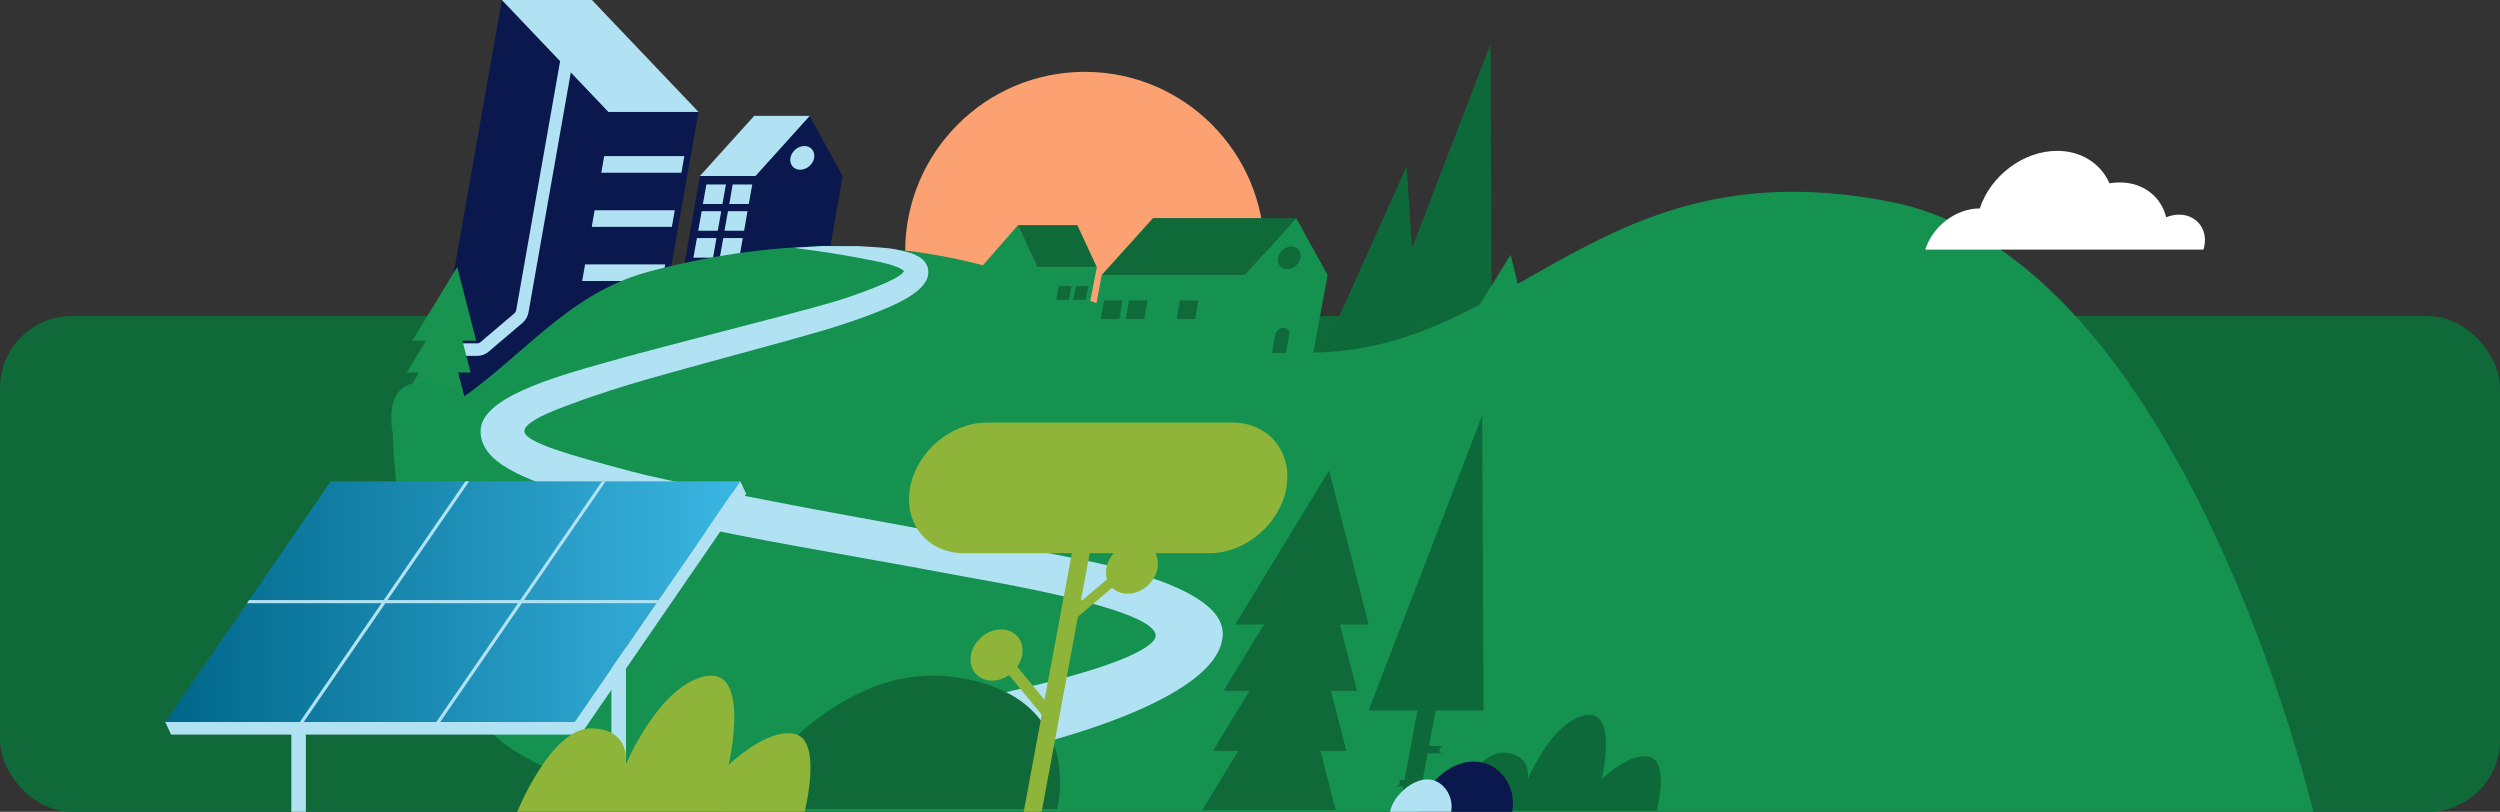 <svg width="348" height="113" viewBox="0 0 348 113" fill="none" xmlns="http://www.w3.org/2000/svg">
<rect x="0" y="0" width="348" height="113" fill="#333333" stroke="none"/>
<rect y="44" width="348" height="69" rx="10" fill="#106939"/>
<path d="M151 60C164.807 60 176 48.807 176 35C176 21.193 164.807 10 151 10C137.193 10 126 21.193 126 35C126 48.807 137.193 60 151 60Z" fill="#FBA172"/>
<path d="M112.687 16.132L105.11 24.495H97.432L92.596 51.912H100.284H112.476L117.302 24.495L112.687 16.132Z" fill="#0A184D"/>
<path d="M112.707 16.132H104.979L97.432 24.495H105.17L112.707 16.132Z" fill="#B1E2F4"/>
<path d="M112.699 23.091C113.433 22.418 113.572 21.374 113.008 20.758C112.444 20.142 111.392 20.189 110.657 20.861C109.923 21.534 109.784 22.578 110.348 23.194C110.912 23.81 111.964 23.764 112.699 23.091Z" fill="#B1E2F4"/>
<path d="M100.565 28.394H97.845L98.328 25.674H101.049L100.565 28.394Z" fill="#B1E2F4"/>
<path d="M104.233 28.394H101.513L101.986 25.674H104.717L104.233 28.394Z" fill="#B1E2F4"/>
<path d="M99.911 32.122H97.191L97.675 29.402H100.395L99.911 32.122Z" fill="#B1E2F4"/>
<path d="M103.578 32.122H100.848L101.331 29.402H104.052L103.578 32.122Z" fill="#B1E2F4"/>
<path d="M99.255 35.871H96.525L97.008 33.14H99.729L99.255 35.871Z" fill="#B1E2F4"/>
<path d="M102.913 35.871H100.193L100.677 33.14H103.397L102.913 35.871Z" fill="#B1E2F4"/>
<path d="M98.591 39.589H95.87L96.354 36.868H99.074L98.591 39.589Z" fill="#B1E2F4"/>
<path d="M102.259 39.589H99.538L100.012 36.868H102.742L102.259 39.589Z" fill="#B1E2F4"/>
<path d="M97.955 43.206H95.235L95.719 40.475H98.439L97.955 43.206Z" fill="#B1E2F4"/>
<path d="M101.623 43.206H98.893L99.376 40.475H102.097L101.623 43.206Z" fill="#B1E2F4"/>
<path d="M97.302 46.934H94.581L95.055 44.203H97.785L97.302 46.934Z" fill="#B1E2F4"/>
<path d="M100.969 46.934H98.239L98.722 44.203H101.443L100.969 46.934Z" fill="#B1E2F4"/>
<path d="M97.584 48.395C98.118 48.395 98.481 48.828 98.39 49.372L97.936 51.922H95.992L96.445 49.372C96.536 48.838 97.05 48.395 97.594 48.395H97.584Z" fill="#B1E2F4"/>
<path d="M84.746 15.578L69.864 0L58.327 65.393L58.73 69.071L75.688 65.091H76.151H88.494L97.23 15.578H84.746Z" fill="#0A184D"/>
<path d="M69.864 0H82.399L97.231 15.578H84.686L69.864 0Z" fill="#B1E2F4"/>
<path d="M83.699 24.042H94.853L95.256 21.734H84.102L83.699 24.042Z" fill="#B1E2F4"/>
<path d="M82.369 31.578H93.523L93.926 29.271H82.772L82.369 31.578Z" fill="#B1E2F4"/>
<path d="M81.038 39.115H92.192L92.595 36.807H81.441L81.038 39.115Z" fill="#B1E2F4"/>
<path d="M79.708 46.652H90.862L91.265 44.344H80.121L79.708 46.652Z" fill="#B1E2F4"/>
<path d="M78.379 54.189H89.533L89.946 51.882H78.792L78.379 54.189Z" fill="#B1E2F4"/>
<path d="M86.158 65.091H82.54L83.518 59.539H87.145L86.158 65.091Z" fill="#189350"/>
<path d="M66.469 49.534H61.28V47.791H66.469C66.61 47.791 66.771 47.72 66.902 47.609L71.598 43.619C71.729 43.508 71.829 43.347 71.85 43.206L78.187 7.265L79.9 7.567L73.562 43.508C73.462 44.052 73.169 44.566 72.726 44.949L68.031 48.939C67.577 49.322 67.023 49.534 66.469 49.534V49.534Z" fill="#B1E2F4"/>
<path d="M57.389 47.431H66.286L63.646 37.173L57.389 47.431Z" fill="#189350"/>
<path d="M56.604 51.854H65.511L62.871 41.597L56.604 51.854Z" fill="#189350"/>
<path d="M55.898 55.854H64.805L62.165 45.597L55.898 55.854Z" fill="#189350"/>
<path d="M55.193 59.895H64.09L61.45 49.638L55.193 59.895Z" fill="#189350"/>
<path d="M227.367 56.544C227.991 53.239 225.805 50.559 222.5 50.559C219.195 50.559 216.011 53.239 215.386 56.544" fill="#006689"/>
<path d="M219.467 56.544C219.849 54.519 218.509 52.877 216.484 52.877C214.459 52.877 212.504 54.519 212.121 56.544" fill="#B1E2F4"/>
<path d="M197.712 52.04H182.83L195.797 23.162L197.712 52.04Z" fill="#0E693A"/>
<path d="M187.838 58.851L190.599 58.63L191.516 52.04H189.118L187.838 58.851Z" fill="#0E693A"/>
<path d="M207.64 44.362H192.757L207.478 6.154L207.64 44.362Z" fill="#0E693A"/>
<path d="M196.957 56.544H199.315L201.663 43.999H199.315L196.957 56.544Z" fill="#0E693A"/>
<path d="M196.504 53.834H198.348L198.509 52.987H196.655L196.504 53.834Z" fill="#0E693A"/>
<path d="M196.839 53.687C197.028 53.515 197.066 53.248 196.924 53.092C196.781 52.936 196.512 52.949 196.323 53.121C196.134 53.293 196.096 53.56 196.238 53.716C196.381 53.872 196.649 53.859 196.839 53.687Z" fill="#159250"/>
<path d="M202.721 48.584H200.646L200.464 49.541H202.54L202.721 48.584Z" fill="#0E693A"/>
<path d="M202.923 49.385C203.136 49.19 203.179 48.889 203.018 48.712C202.857 48.535 202.553 48.55 202.339 48.744C202.125 48.939 202.082 49.241 202.243 49.417C202.404 49.594 202.709 49.58 202.923 49.385Z" fill="#159250"/>
<path d="M212.615 44.987H204.363L210.277 35.475L212.615 44.987Z" fill="#159250"/>
<path d="M211.849 49.088H203.597L209.502 39.576L211.849 49.088Z" fill="#159250"/>
<path d="M211.155 52.796H202.902L208.807 43.284L211.155 52.796Z" fill="#159250"/>
<path d="M210.449 56.544H202.197L208.101 47.043L210.449 56.544Z" fill="#159250"/>
<path d="M135.03 48.408C135.03 48.408 136.36 45.002 138.053 45.033C139.745 45.063 139.483 46.564 139.483 46.564C139.483 46.564 140.854 43.259 142.808 42.856C144.763 42.453 143.796 46.564 143.796 46.564C143.796 46.564 145.408 44.992 146.577 45.274C147.746 45.557 147 48.408 147 48.408H135.04H135.03Z" fill="#106939"/>
<path d="M118.677 34.775C118.677 34.775 119.594 34.896 120.854 35.128" stroke="#ECF8FC" stroke-width="0.736" stroke-miterlimit="10"/>
<path d="M125.206 36.136C127.322 36.781 128.793 37.617 127.383 38.534C124.128 40.65 116.601 43.793 102.303 47.431C88.016 51.058 71.017 55.854 70.08 59.381C68.932 63.694 75.229 64.621 100.097 70.465C124.964 76.309 156.674 78.979 164.644 85.508C170.8 90.546 152.673 97.468 144.119 100.35" stroke="#ECF8FC" stroke-width="0.736" stroke-miterlimit="10"/>
<path d="M142.002 101.035C140.702 101.458 139.906 101.69 139.906 101.69" stroke="#ECF8FC" stroke-width="0.736" stroke-miterlimit="10"/>
<path d="M101.5 113H322C322 113 304.015 36.196 263.267 28.115C222.52 20.034 211.154 49.083 182.266 49.083C164.28 49.083 155.716 42.091 137.76 37.174C122.415 32.962 106.575 33.496 90.363 37.798C75.612 41.708 69.505 55.582 54.684 60.177C54.684 60.177 54.996 94.667 72.196 104.864C85.184 112.562 101.5 113 101.5 113Z" fill="#159250"/>
<path d="M129.015 98.667L130.778 98.305C135.444 97.357 143.242 95.775 149.731 93.921C160.11 90.949 160.886 89.025 160.875 88.501C160.835 86.173 152.452 83.513 135.968 80.571C135.101 80.419 134.365 80.289 133.791 80.178C128.4 79.16 123.433 78.273 118.637 77.417C113.448 76.49 108.551 75.623 104.006 74.737C94.847 72.953 87.653 71.21 80.67 69.074C73.133 66.767 66.897 64.489 66.897 60.016C66.897 55.542 76.247 52.68 85.003 50.272C85.668 50.091 86.263 49.929 86.766 49.778C88.459 49.295 93.759 47.914 99.361 46.453L106.173 44.68C111.735 43.229 115.745 42.181 118.254 41.315C124.592 39.128 125.73 38.131 125.831 37.727C125.831 37.727 125.297 36.921 120.884 36.156C120.45 36.075 119.886 35.974 119.251 35.843C117.69 35.541 114.5 35 110.5 34.5L114.254 34.261C114.616 34.201 115.271 34.261 115.856 34.261C116.309 34.261 116.874 34.241 117.337 34.261C117.75 34.271 117.982 34.261 118.335 34.261H119.453C122.113 34.423 123.665 34.473 124.924 34.775C126.033 35.037 129.227 35.46 129.227 37.889C129.227 39.33 127.846 40.75 125.136 42.1C121.901 43.713 116.722 45.385 114.163 46.131C110.888 47.078 106.445 48.287 102.152 49.456C97.931 50.605 93.558 51.794 90.343 52.721C86.907 53.718 83.24 54.827 79.653 56.197C79.471 56.267 79.23 56.358 78.957 56.449C74.998 57.88 72.993 59.079 72.993 60.016C72.993 61.608 79.743 63.431 86.887 65.356L87.804 65.608C92.087 66.767 107.533 69.86 117.952 71.744C128.169 73.598 146.185 76.994 151.313 78.062C159.928 79.865 170.206 83.08 170.206 88.188C170.206 97.76 142.92 103.987 141.761 104.249C140.965 104.431 140.038 104.622 138.99 104.814L138.708 104.864L129.035 98.657L129.015 98.667Z" fill="#B1E2F4"/>
<path d="M54.815 60.983C54.815 60.983 52.447 52.187 60.064 53.305C67.682 54.423 65.949 60.983 65.949 60.983H54.805H54.815Z" fill="#159250"/>
<path d="M171.938 86.932H190.528L185.007 65.5L171.938 86.932Z" fill="#106939"/>
<path d="M170.306 96.172H188.896L183.374 74.74L170.306 96.172Z" fill="#106939"/>
<path d="M168.834 104.525H187.425L181.903 83.103L168.834 104.525Z" fill="#106939"/>
<path d="M167.343 112.767H185.933L180.411 91.345L167.343 112.767Z" fill="#106939"/>
<path d="M206.509 98.909H190.498L206.327 57.829L206.509 98.909Z" fill="#0E693A"/>
<path d="M194.8 112.31H197.329L199.858 98.819H197.329L194.8 112.31Z" fill="#0E693A"/>
<path d="M194.307 109.479H196.292L196.463 108.572H194.478L194.307 109.479Z" fill="#0E693A"/>
<path d="M194.672 109.325C194.878 109.138 194.92 108.849 194.766 108.681C194.613 108.512 194.321 108.527 194.116 108.714C193.91 108.902 193.868 109.19 194.021 109.359C194.175 109.528 194.466 109.513 194.672 109.325Z" fill="#159250"/>
<path d="M200.997 103.846H198.76L198.569 104.874H200.806L200.997 103.846Z" fill="#0E693A"/>
<path d="M201.206 104.701C201.437 104.491 201.484 104.168 201.312 103.978C201.139 103.789 200.813 103.806 200.582 104.015C200.352 104.225 200.305 104.549 200.477 104.738C200.649 104.927 200.976 104.911 201.206 104.701Z" fill="#159250"/>
<path d="M208.272 112.431C208.272 112.431 212.696 101.106 218.328 101.206C223.961 101.307 223.084 106.295 223.084 106.295C223.084 106.295 227.649 95.292 234.138 93.952C240.627 92.612 237.412 106.295 237.412 106.295C237.412 106.295 242.773 101.075 246.652 101.992C250.531 102.909 248.053 112.421 248.053 112.421H208.272V112.431Z" fill="#159250"/>
<path d="M202.015 112.846C202.015 112.846 205.189 104.704 209.25 104.775C213.301 104.845 212.666 108.443 212.666 108.443C212.666 108.443 215.951 100.523 220.616 99.566C225.291 98.608 222.974 108.443 222.974 108.443C222.974 108.443 226.833 104.684 229.614 105.349C232.405 106.014 230.621 112.856 230.621 112.856H202.005L202.015 112.846Z" fill="#0E693A"/>
<path d="M210.5 113C211.165 109.443 208.701 106 205.144 106C201.587 106 198.165 109.443 197.5 113" fill="#0A184D"/>
<path d="M202 113C202.413 110.824 200.862 108.489 198.685 108.489C196.509 108.489 193.903 110.814 193.5 113" fill="#B1E2F4"/>
<path d="M42.578 85.498H40.552V113H42.578V85.498Z" fill="#B1E2F4"/>
<path d="M87.133 85.498H85.108V112.592H87.133V85.498Z" fill="#B1E2F4"/>
<path fill-rule="evenodd" clip-rule="evenodd" d="M46.044 66.998H103.054L80 100.501H23L46.044 66.998Z" fill="url(#paint0_linear_14828_20907)"/>
<path fill-rule="evenodd" clip-rule="evenodd" d="M80 100.501L103.054 66.998L103.87 68.742L80.826 102.254H23.816L23 100.501H80Z" fill="#B1E2F4"/>
<path d="M91.678 83.533L91.376 83.966H72.645L61.269 100.511H60.735L72.111 83.966H53.641L42.266 100.511H41.731L53.107 83.966H34.376L34.678 83.533H53.41L64.785 66.998H65.309L53.944 83.533H72.413L83.789 66.998H84.313L72.937 83.533H91.678Z" fill="#B1E2F4"/>
<path d="M102.302 112.612C102.302 112.612 114.917 91.614 133.114 94.284C151.301 96.954 147.16 112.612 147.16 112.612H102.302Z" fill="#106939"/>
<path d="M72 113C72 113 76.71 101.287 82.342 101.388C87.975 101.489 87.098 106.476 87.098 106.476C87.098 106.476 91.662 95.473 98.151 94.133C104.64 92.793 101.426 106.476 101.426 106.476C101.426 106.476 106.786 101.257 110.666 102.174C114.545 103.091 112 113 112 113H72.5H72Z" fill="#8EB539"/>
<path d="M168.371 77.004H134.163C129.145 77.004 125.8 72.933 126.676 67.915C127.563 62.897 132.349 58.827 137.367 58.827H171.575C176.593 58.827 179.938 62.897 179.061 67.915C178.175 72.933 173.389 77.004 168.371 77.004V77.004Z" fill="#8EB539"/>
<path d="M145 113H142.5L150.022 72.591H152.511L145 113Z" fill="#8EB539"/>
<path d="M159.771 81.491C161.356 80.04 161.653 77.786 160.435 76.457C159.218 75.127 156.946 75.225 155.362 76.675C153.778 78.126 153.481 80.38 154.698 81.71C155.916 83.04 158.187 82.942 159.771 81.491Z" fill="#8EB539"/>
<path d="M140.928 93.588C142.512 92.138 142.81 89.884 141.592 88.554C140.374 87.224 138.103 87.322 136.519 88.773C134.935 90.224 134.637 92.478 135.855 93.807C137.073 95.137 139.344 95.039 140.928 93.588Z" fill="#8EB539"/>
<path d="M145.156 99.665L139.353 92.622L140.582 91.574L146.386 98.617L145.156 99.665Z" fill="#8EB539"/>
<path d="M147.634 86.123L155.927 79.07L156.783 80.118L148.501 87.171L147.634 86.123Z" fill="#8EB539"/>
<path d="M141.7 31.339L144.441 37.193H152.683L151.121 45.224H146.184H135.03L136.592 37.193L141.7 31.339Z" fill="#159250"/>
<path d="M141.68 31.339H149.962L152.683 37.193H144.4L141.68 31.339Z" fill="#106939"/>
<path d="M149.368 41.728H151.121L151.514 39.823H149.761L149.368 41.728Z" fill="#106939"/>
<path d="M147.01 41.728H148.763L149.156 39.823H147.403L147.01 41.728Z" fill="#106939"/>
<path d="M180.423 30.352L173.249 38.282H153.359L151.354 49.134H158.628H182.801L184.806 38.282L180.423 30.352Z" fill="#159250"/>
<path d="M180.453 30.352H160.502L153.358 38.282H173.299L180.453 30.352Z" fill="#106939"/>
<path d="M180.437 36.941C181.135 36.302 181.268 35.312 180.734 34.729C180.2 34.146 179.202 34.192 178.505 34.831C177.807 35.469 177.674 36.46 178.207 37.043C178.741 37.625 179.739 37.58 180.437 36.941Z" fill="#106939"/>
<path d="M155.807 44.408H153.228L153.681 41.828H156.26L155.807 44.408Z" fill="#106939"/>
<path d="M159.283 44.408H156.704L157.157 41.828H159.737L159.283 44.408Z" fill="#106939"/>
<path d="M166.367 44.408H163.787L164.241 41.828H166.83L166.367 44.408Z" fill="#106939"/>
<path d="M178.659 45.627C179.193 45.627 179.556 46.06 179.455 46.594L179.012 49.133H177.067L177.511 46.594C177.601 46.06 178.115 45.627 178.649 45.627H178.659Z" fill="#106939"/>
<path fill-rule="evenodd" clip-rule="evenodd" d="M306.724 34.743C306.78 34.558 306.829 34.367 306.86 34.175C307.28 31.806 305.694 29.88 303.324 29.88C302.707 29.88 302.102 30.01 301.534 30.244C300.831 27.393 298.362 25.394 295.067 25.394C294.592 25.394 294.11 25.437 293.641 25.517C292.45 22.808 289.778 21 286.359 21C281.626 21 277.084 24.474 275.584 29.016C272.227 29.016 269.018 31.516 268 34.749H306.718L306.724 34.743Z" fill="white"/>
<defs>
<linearGradient id="paint0_linear_14828_20907" x1="23" y1="83.755" x2="103.054" y2="83.755" gradientUnits="userSpaceOnUse">
<stop stop-color="#006689"/>
<stop offset="1" stop-color="#3BB6E3"/>
</linearGradient>
</defs>
</svg>
